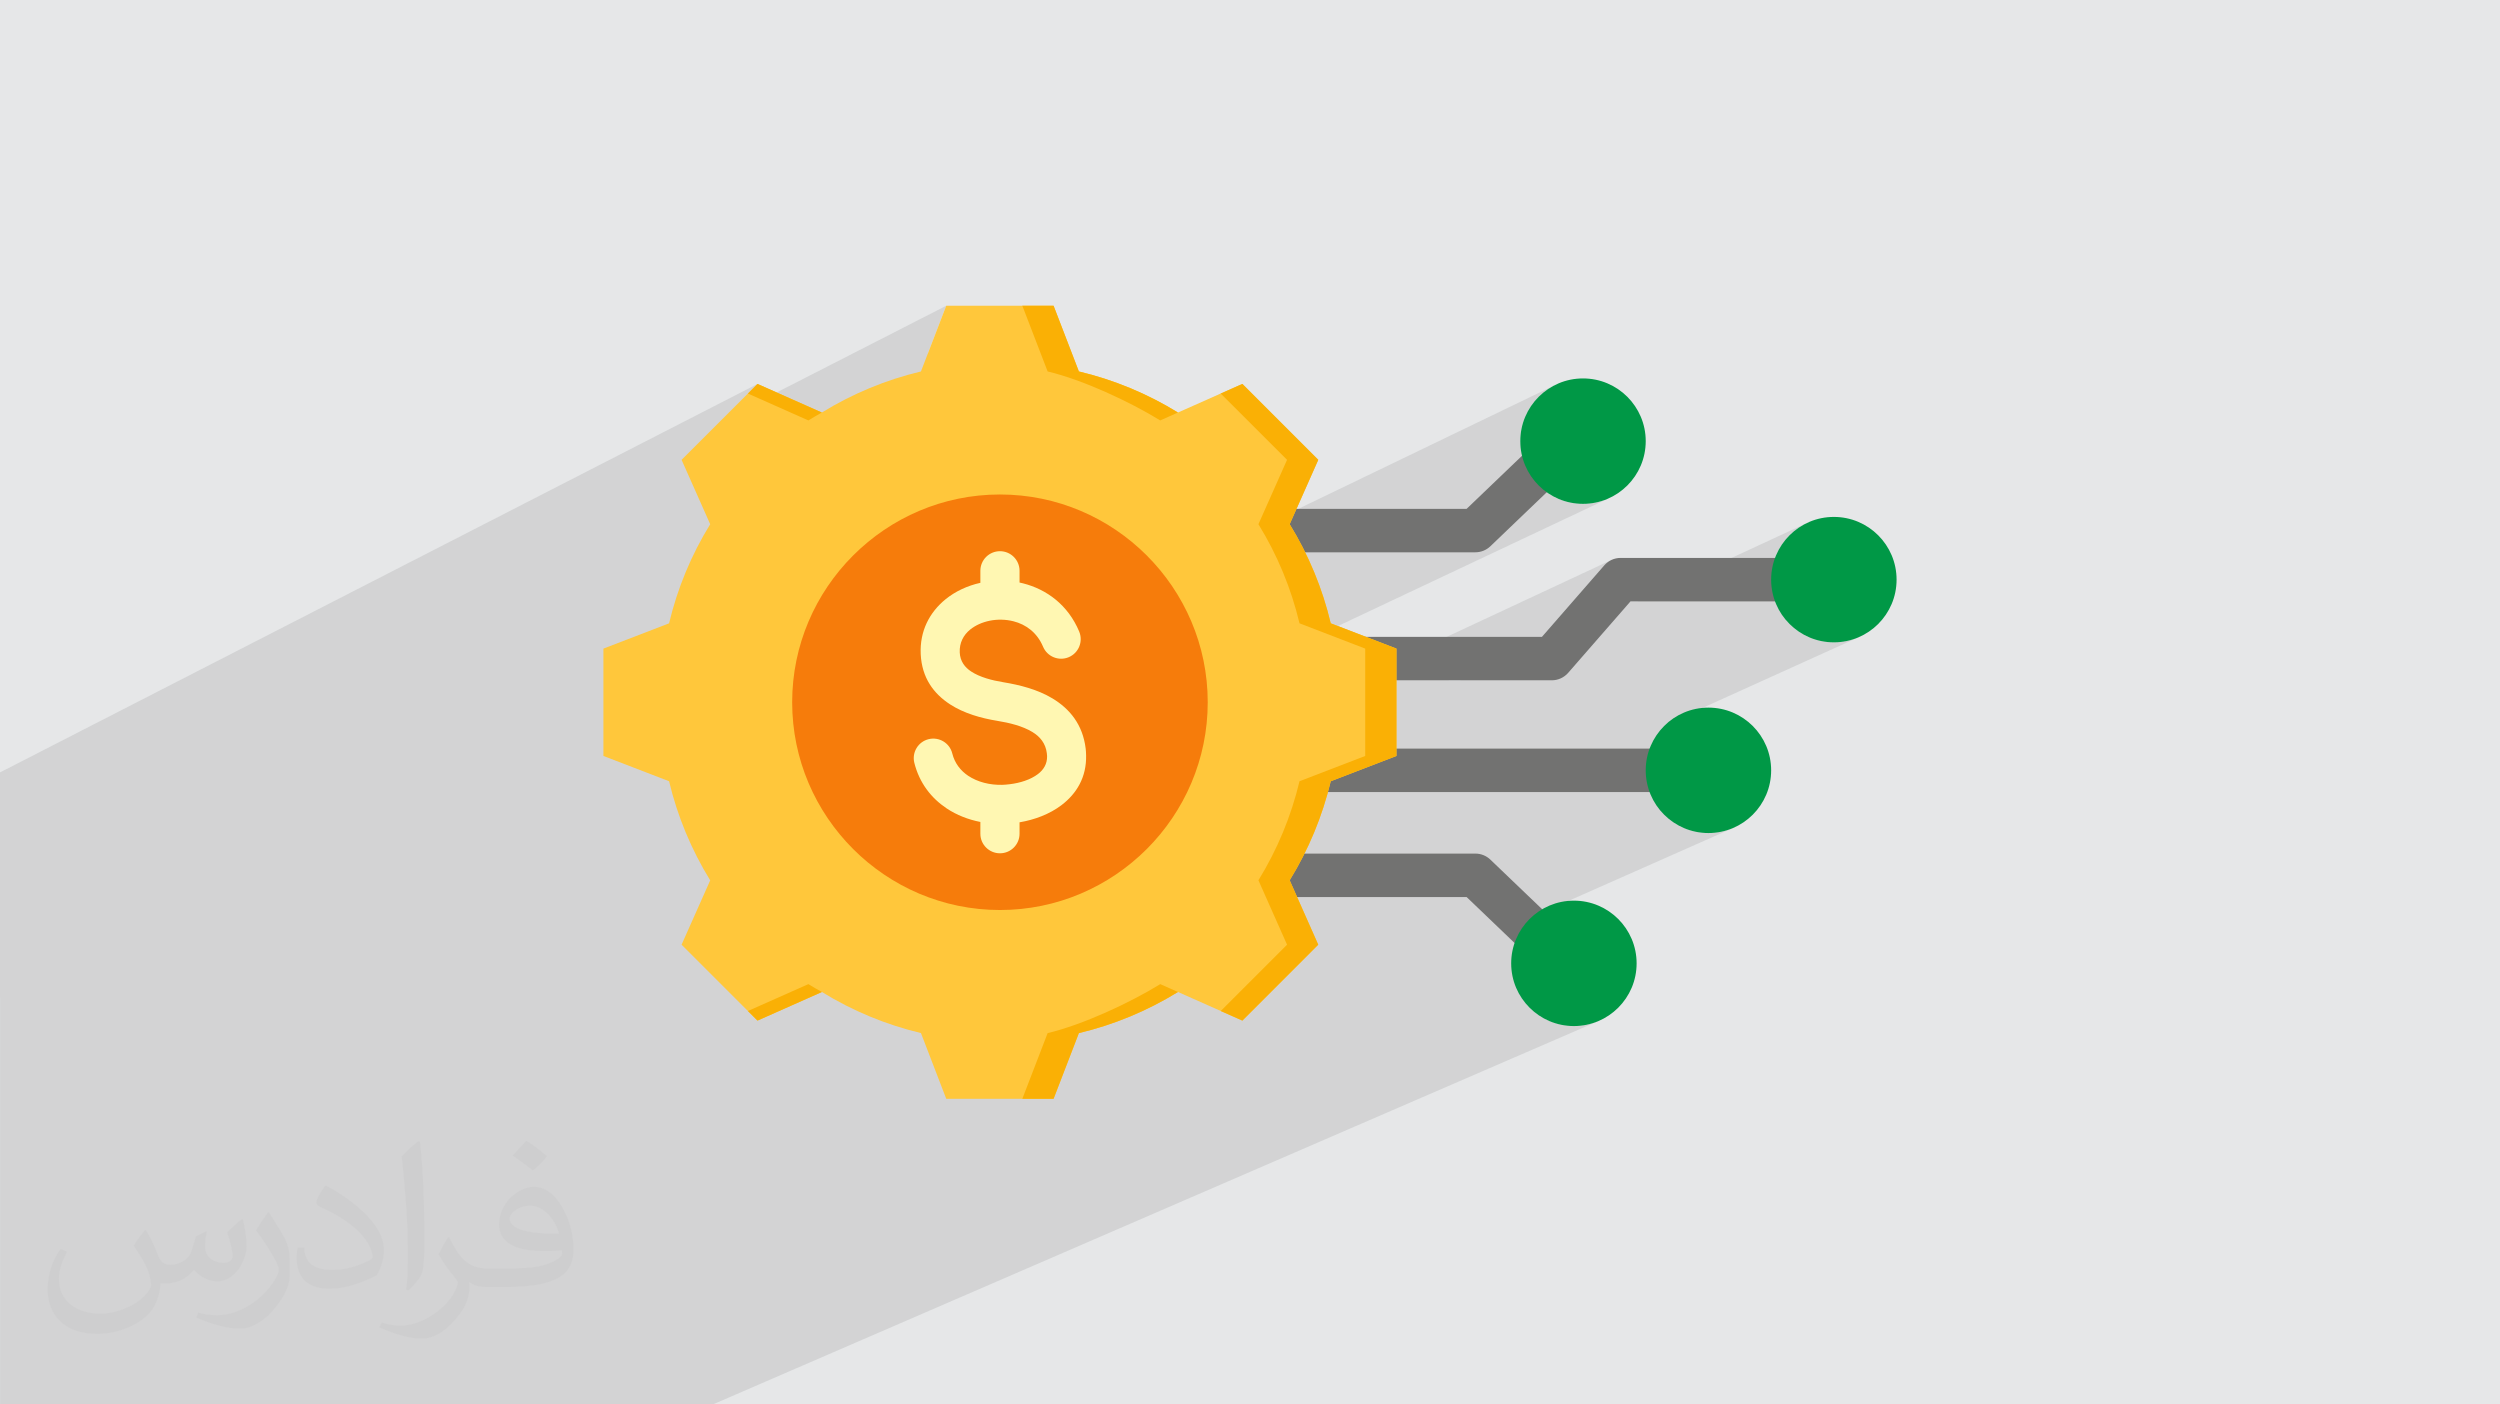 <?xml version="1.0" encoding="UTF-8"?>
<!DOCTYPE svg PUBLIC "-//W3C//DTD SVG 1.0//EN" "http://www.w3.org/TR/2001/REC-SVG-20010904/DTD/svg10.dtd">
<!-- Creator: CorelDRAW -->
<svg xmlns="http://www.w3.org/2000/svg" xml:space="preserve" width="94.192mm" height="52.917mm" version="1.0" style="shape-rendering:geometricPrecision; text-rendering:geometricPrecision; image-rendering:optimizeQuality; fill-rule:evenodd; clip-rule:evenodd"
viewBox="0 0 9404.92 5283.66"
 xmlns:xlink="http://www.w3.org/1999/xlink"
 xmlns:xodm="http://www.corel.com/coreldraw/odm/2003">
 <defs>
  <style type="text/css">
   <![CDATA[
    .fil3 {fill:#727271}
    .fil4 {fill:#009846}
    .fil7 {fill:#F67C0B}
    .fil6 {fill:#FAB005}
    .fil5 {fill:#FFC73B}
    .fil8 {fill:#FFF7B2;fill-rule:nonzero}
    .fil2 {fill:#373435;fill-opacity:0.031}
    .fil1 {fill:#2B2A29;fill-opacity:0.102}
    .fil0 {fill:#E6E7E8}
   ]]>
  </style>
 </defs>
 <g id="Layer_x0020_1">
  <polygon class="fil0" points="-0,0 9404.92,0 9404.92,5283.66 -0,5283.66 "/>
  <path class="fil1" d="M-0 3751.94l0 -3.69 0 -7.35 0 -2.91 0 -17.74 0 -83.57 0 -40.22 0 -26.33 0 -193.52 0 -59.21 0 -162.75 0 -28.51 0 -3.82 0 -0.01 0 -4.44 0 -12.65 0 -68.05 0 -66.66 0 -64.69 2849.7 -1461.43 72.08 32 637.94 -326.23 -69.63 180.93 355.94 -180.94 95.14 247.2 12.48 3.09 12.73 3.37 12.95 3.64 13.15 3.9 13.34 4.15 13.5 4.4 13.65 4.62 13.78 4.85 13.88 5.04 13.97 5.25 14.04 5.43 14.09 5.6 14.11 5.76 14.13 5.91 14.11 6.05 14.09 6.18 14.04 6.3 13.97 6.4 13.88 6.49 13.78 6.58 13.65 6.65 13.5 6.71 13.34 6.75 13.16 6.8 12.95 6.82 12.72 6.83 12.48 6.84 12.22 6.83 11.94 6.81 11.64 6.78 11.31 6.74 10.98 6.69 66.78 -29.78 -626.78 309.61 13.99 1.07 773.65 -382.03 81.4 -36.12 285.43 285.42 -83.68 188.62 987.93 -476.24 -20.62 9.94 -19.46 11.82 -18.16 13.59 -16.75 15.23 -15.24 16.75 -13.58 18.17 -11.83 19.45 -9.93 20.62 -7.94 21.68 -5.82 22.6 -3.57 23.42 -1.22 24.1 0.81 15.91 103.61 -49.6 -7.05 3.96 -6.71 4.72 -6.33 5.47 -77.65 74.39 3.93 15.28 7.94 21.68 9.93 20.62 11.83 19.45 13.58 18.16 15.24 16.75 16.75 15.24 18.16 13.58 19.46 11.83 20.62 9.93 21.67 7.94 22.61 5.82 23.41 3.57 24.11 1.22 24.1 -1.22 23.41 -3.57 22.61 -5.82 21.67 -7.94 -1013.98 478.26 220.37 84.82 0 44.1 809.43 -377.97 -7.68 4 -7.23 4.8 -6.72 5.57 -6.14 6.32 -234.46 268.91 -352.6 163.47 44.78 0 641.06 -296.94 27.17 0 646.11 -299.12 -20.62 9.94 -19.45 11.82 -18.17 13.59 -16.75 15.23 -15.23 16.75 -13.59 18.17 -11.82 19.45 -9.94 20.62 -7.94 21.68 -5.82 22.6 -3.57 23.42 -1.22 24.1 1.22 24.11 3.57 23.41 5.82 22.61 4.25 11.6 170.92 0 16.47 -1.66 15.34 -4.77 -163.68 74.74 15.23 16.75 16.75 15.24 18.17 13.58 19.45 11.83 20.62 9.93 21.68 7.94 22.6 5.82 23.42 3.57 24.1 1.22 24.11 -1.22 23.41 -3.57 22.61 -5.82 21.67 -7.94 -724.98 328.28 -5.47 4.97 -15.23 16.75 -13.59 18.17 -11.82 19.45 -9.94 20.62 -7.94 21.68 -5.82 22.6 -3.57 23.42 -1.22 24.1 1.22 24.11 3.57 23.41 5.82 22.61 4.25 11.61 221.06 0 16.47 -1.66 15.35 -4.77 -200.45 89.44 1.85 2.04 16.75 15.24 18.16 13.58 19.46 11.83 20.62 9.93 21.67 7.94 22.61 5.82 23.41 3.57 24.1 1.22 24.11 -1.22 23.41 -3.57 22.61 -5.82 21.67 -7.94 -757.74 335.6 -6.97 6.34 -15.24 16.75 -13.58 18.16 -11.83 19.45 -9.93 20.62 -5.62 15.34 105.67 101.23 6.33 5.47 6.71 4.71 7.05 3.96 7.33 3.21 7.55 2.46 7.7 1.71 7.8 0.96 7.85 0.2 7.82 -0.54 7.76 -1.29 7.62 -2.04 7.43 -2.78 -175.82 76.92 8.61 14.15 13.58 18.17 15.24 16.75 16.75 15.23 18.16 13.59 19.46 11.82 20.62 9.94 21.67 7.94 22.61 5.82 23.41 3.57 24.11 1.22 24.1 -1.22 23.42 -3.57 22.6 -5.82 21.68 -7.94 -1896.26 820.92 683.99 621.26 -683.99 -621.26 -1435.05 621.26 -45.74 0 -443.4 0 -116.25 0 -161.84 0 -291.04 0 -29.18 0 -15.96 0 -151.16 0 -46.46 0 -0.03 0 -99.11 0 -12.09 0 -3.54 0 -22.89 0 -144.57 0 -96.67 0 -3.3 0 -21.27 0 -26.62 0 -0.02 0 -59.7 0 -6.83 0 -29.72 0 -13.68 0 -222.5 0 -27.66 0 -16.89 0 -66.01 0 -113.22 0 -145.17 0 -15.43 0 -10.47 0 -223.03 0 0 -6.6 0 -18.27 0 -6.83 0 -6.45 0 -0.81 0 -2.53 0 -8.82 0 -3.96 0 -19 0 -16.9 0 -33.42 0 -4 0 -33.21 0 -8.3 0 -4.11 0 -4.02 0 -2.91 0 -18.48 0 -70.6 0 -43.07 0 -4.09 0 -2.89 0 -20.34 0 -6.8 0 -33.36 0 -6.07 0 -9.1 0 -24.05 0 -40.84 0 -44.21 0 -18.23 0 -6.49 0 -3.19 0 -22.63 0 -7.6 0 -13.05 0 -1.17 0 -0.36 0 -2.35 0 -5.29 0 -5.24 0 -50.13 0 -47.06 0 -15.94 0 -40.78 0 -5.97 0 -25.1 0 -8.99 0 -12.81 0 -38.39 0 -30.73 0 -4 0 -14.44 0 -1.05 0 -34.23 0 -36.84 0 -0.01 0 -7.59 0 -13.27 0 -37.99 0 -62.76 0 -23.21 0 -24.1 0 -17.47 0 -0.36 0 -5.43 0 -0.67 0 -39.23 0 -46.46 0 -55.6 0 -1.95 0 -7.69 0 -29.5 0 -2.74 0 -42.25 0 -157.33zm5253.41 -1311.92l-254.81 119.21 0.01 0 254.8 -119.21z"/>
  <path class="fil2" d="M548.54 4627.69c17.95,27.21 29.6,53.36 40.96,82.43 8.45,16.91 12.93,48.09 52.57,48.09 11.61,0 28.28,-3.42 43.06,-11.61 16.63,-8.73 29.32,-21.94 35.94,-42l15.85 -53.36 38.57 -19.02 2.64 2.64c-5.27,20.09 -6.59,39.36 -6.59,54.43 0,44.63 38.57,61.56 69.22,61.56 17.95,0 34.09,-8.73 34.09,-25.11 0,-21.13 -8.98,-57.06 -20.62,-89.29 17.95,-17.95 35.94,-35.94 56.53,-50.47l3.17 1.6c8.98,38.04 14,75.56 14,100.66 0,24.57 -10.83,51.79 -19.81,69.49 -18.49,34.87 -51.25,62.62 -90.87,62.62 -30.1,0 -63.65,-15.07 -86.66,-43.06l-1.32 0c-21.66,26.96 -55.22,51.25 -108.86,51.25l-16.63 0c-2.64,35.41 -10.29,60.49 -21.94,82.95 -31.95,62.34 -126.81,106.47 -216.1,106.47 -124.17,0 -186.51,-71.59 -186.51,-166.96 0,-58.91 19.27,-113.6 48.88,-152.42l24.29 10.04c-18.49,35.41 -30.91,68.68 -30.91,101.45 0,89.29 72.66,131.83 156.4,131.83 77.68,0 173.83,-49.41 191.28,-106.72 -6.59,-62.62 -30.1,-91.93 -66.04,-148.99 10.83,-19.02 24.83,-38.04 42.28,-58.38l3.17 0 0 0 0 0 -0.02 -0.09zm1432.13 -336.04c26.15,16.39 51.79,35.66 76.87,57.85 -14,19.81 -31.45,37.79 -53.11,53.64 -25.11,-20.34 -50.19,-37.79 -75.84,-56.27 17.42,-19.55 34.62,-38.29 52.04,-55.22l0 0 0 0 0 0 0 0 0 0 0.03 0zm13.47 244.11c-42.28,0 -76.87,27.75 -76.87,48.34 0,44.13 84.53,57.85 185.72,57.31 -12.68,-51.79 -57.06,-105.68 -108.86,-105.68l0.01 0.03zm-94.86 236.19c54.96,0 103.04,-1.6 139.74,-10.83 40.96,-10.29 75.56,-30.91 75.56,-45.17 0,-3.7 0,-8.19 -1.32,-11.89 -22.98,2.11 -49.41,2.11 -72.38,2.11 -74.49,0 -131.55,-16.91 -154.02,-58.66 -5.55,-11.61 -9.51,-24.57 -9.51,-39.36 0,-40.43 17.42,-79.79 48.09,-107 25.61,-22.45 53.89,-36.44 82.67,-36.44 52.04,0 93.51,41.75 122.57,107.54 15.85,35.94 26.68,77.4 26.68,129.72 0,34.87 -9.51,64.19 -31.17,85.85 -40.43,39.11 -114.92,53.89 -229.04,53.89l-51.79 0 0 0 -13.47 0c-28.28,0 -48.62,-5.02 -64.72,-17.42l-2.64 0c0.79,6.59 1.32,12.93 1.32,19.02 0,25.61 -8.45,58.38 -25.61,84.53 -50.72,75.3 -105.68,108.04 -153.24,108.04 -48.09,0 -107,-18.49 -160.11,-42.54l9.51 -18.49c17.17,7.13 40.96,11.89 73.7,11.89 85.85,0 198.66,-82.43 212.66,-163 -3.17,-6.59 -8.98,-15.32 -17.17,-24.57 -25.11,-29.85 -40.96,-54.68 -55.75,-80.83 12.68,-25.11 24.29,-45.17 35.13,-63.4l4.49 -0.53c36.72,74.77 69.99,117.55 144.23,117.55l11.61 0 0 0 53.89 0 0 0 0 0 0 0 0 0 0 0 0.09 0.01zm-371.98 79c6.34,-34.34 6.87,-72.91 6.87,-108.86l0 -53.36c0,-99.6 -12.68,-244.36 -22.98,-338.68 17.95,-19.27 43.06,-42 62.87,-57.31l5.81 1.6c13.47,118.62 16.63,256 16.63,383.06 0,33.3 -1.32,65.79 -4.49,89.55 -1.85,30.1 -19.27,52.83 -56.53,87.7l-8.19 -3.7zm-382.8 -157.19c1.85,46.77 24.83,83.49 105.15,83.49 49.93,0 92.19,-12.93 138.96,-35.13 8.45,-3.7 12.93,-8.73 12.93,-12.93 0,-29.32 -22.45,-68.15 -60.23,-103.55 -36.72,-33.3 -85.34,-62.62 -130.76,-82.18 -15.6,-6.59 -20.62,-13.47 -20.62,-20.09 0,-13.47 17.95,-41.75 32.77,-62.09l5.02 -0.53c52.04,27.21 110.17,67.64 153.24,112.53 39.11,41.47 63.4,83.49 63.4,129.19 0,33.81 -10.29,65.51 -26.96,95.11 -57.06,28.79 -117.83,50.72 -178.06,50.72 -73.17,0 -123.1,-34.34 -123.1,-114.92 0,-8.73 0,-22.19 3.17,-39.64l25.11 0 0 0 0 0 0 0 0 0 0 0 -0.02 0zm-132.37 -132.9l45.45 73.45c16.63,27.21 32.23,56.81 32.23,103.55l0 59.7c0,48.34 -30.91,100.13 -80.83,151.38 -39.11,34.62 -73.7,49.41 -105.68,49.41 -47.55,0 -101.98,-14.79 -164.85,-41.75l7.13 -18.49c19.81,5.27 42.79,9.77 71.06,9.77 90.36,-0.53 182.8,-66.57 225.08,-147.15 5.02,-9.26 6.87,-17.95 6.87,-24.04 0,-9.26 -5.02,-19.55 -8.98,-28.79 -22.98,-43.31 -48.62,-82.95 -76.87,-119.68 14.79,-23.25 29.6,-45.7 45.7,-67.9l3.7 0.53 0 0 0 0 0 0 0 0 0 0 -0.02 0.01z"/>
  <g id="_2211201077072">
   <path class="fil3" d="M4631.13 2979.73c-45.1,0 -81.74,-36.62 -81.74,-81.74 0,-45.11 36.62,-81.74 81.74,-81.74l1795.95 0.01c45.12,0 81.74,36.62 81.74,81.74 0,45.11 -36.61,81.74 -81.74,81.74l-1795.95 -0.01z"/>
   <path class="fil3" d="M4401.89 3374.63c-45.12,0 -81.74,-36.61 -81.74,-81.74 0,-45.11 36.61,-81.74 81.74,-81.74l1148.32 0c21.07,0 41.33,8.15 56.53,22.72l309.98 296.95c32.58,31.2 33.69,82.97 2.48,115.57 -31.19,32.57 -82.97,33.68 -115.57,2.48l-286.26 -274.23 -1115.49 0z"/>
   <path class="fil3" d="M4401.89 2077.72c-45.12,0 -81.74,-36.62 -81.74,-81.74 0,-45.11 36.61,-81.74 81.74,-81.74l1115.49 0 286.26 -274.22c32.59,-31.21 84.37,-30.1 115.57,2.48 31.21,32.58 30.1,84.35 -2.48,115.57l-309.98 296.94c-15.21,14.57 -35.47,22.72 -56.53,22.72l-1148.32 0z"/>
   <path class="fil3" d="M4401.89 2559.23c-45.12,0 -81.74,-36.62 -81.74,-81.74 0,-45.11 36.61,-81.74 81.74,-81.74l1398.73 0.01 234.46 -268.91c15.53,-17.81 37.99,-28.03 61.61,-28.03l752.12 0c45.1,0 81.74,36.62 81.74,81.74 0,45.11 -36.62,81.74 -81.74,81.74l-714.94 0 -234.47 268.91c-15.52,17.8 -37.98,28.03 -61.61,28.03l-1435.91 -0.01z"/>
   <path class="fil4" d="M6191.16 2897.99c0,-130.21 105.72,-235.93 235.92,-235.93 130.21,0 235.93,105.72 235.93,235.93 0,130.22 -105.71,235.93 -235.93,235.93 -130.2,0 -235.92,-105.71 -235.92,-235.93z"/>
   <path class="fil4" d="M5685.03 3624.1c0,-130.21 105.71,-235.92 235.93,-235.92 130.21,0 235.93,105.71 235.93,235.92 0,130.21 -105.72,235.93 -235.93,235.93 -130.22,0 -235.93,-105.72 -235.93,-235.93z"/>
   <path class="fil4" d="M5719.3 1659.57c0,130.21 105.71,235.92 235.93,235.92 130.2,0 235.93,-105.71 235.93,-235.92 0,-130.21 -105.73,-235.93 -235.93,-235.93 -130.22,0 -235.93,105.72 -235.93,235.93z"/>
   <path class="fil4" d="M6663.01 2180.56c0,-130.21 105.72,-235.93 235.93,-235.93 130.22,0 235.93,105.71 235.93,235.93 0,130.22 -105.71,235.93 -235.93,235.93 -130.21,0 -235.93,-105.71 -235.93,-235.93z"/>
   <path class="fil5" d="M4058.69 1397.34c131.79,31.35 257.59,83.51 372.82,154.51l242.25 -107.47 285.43 285.42 -107.48 242.25c70.99,115.24 123.15,241.04 154.51,372.82l247.2 95.15 0 403.82 -247.2 95.14c-31.35,131.61 -83.51,257.41 -154.51,372.64l107.48 242.25 -285.43 285.6 -242.25 -107.65c-115.23,71 -241.04,123.33 -372.82,154.69l-95.15 247.02 -403.82 0.01 -95.14 -247.19c-131.61,-31.36 -257.41,-83.51 -372.64,-154.52l-242.25 107.65 -285.6 -285.6 107.65 -242.07c-71,-115.41 -123.33,-241.2 -154.69,-372.82l-247.02 -95.14 0 -403.82 247.02 -95.15c31.35,-131.79 83.68,-257.59 154.69,-372.82l-107.65 -242.25 285.6 -285.43 242.07 107.48c115.41,-70.99 241.2,-123.15 372.82,-154.51l95.14 -247.2 403.82 -0.01 95.15 247.2z"/>
   <path class="fil6" d="M4592.36 1480.5l81.4 -36.12 285.43 285.42 -107.48 242.25c70.99,115.24 123.15,241.04 154.51,372.82l247.2 95.15 0 403.82 -247.2 95.14c-31.35,131.61 -83.51,257.41 -154.51,372.64l107.48 242.25 -285.43 285.6 -81.4 -36.12 249.48 -249.48 -107.65 -242.25c70.99,-115.23 123.14,-241.03 154.51,-372.64l247.2 -95.14 0 -403.82 -247.2 -95.15c-31.36,-131.79 -83.51,-257.59 -154.51,-372.82l107.65 -242.25 -249.48 -249.3zm-1778.78 0l36.12 -36.12 242.07 107.47c-17.08,9.53 -34,19.38 -50.56,29.78l-227.63 -101.14zm1245.1 -83.15c131.79,31.35 257.59,83.51 372.82,154.51l-66.78 29.78c-115.23,-71 -291.77,-152.94 -423.56,-184.29l-95.14 -247.2 117.51 0 95.15 247.2zm-966.74 2334.48l-242.25 107.65 -36.12 -36.12 227.63 -101.13c16.56,10.21 33.48,20.07 50.74,29.6l0 0zm1339.55 0c-115.23,70.99 -241.03,123.32 -372.82,154.69l-95.14 247.02 -117.52 0 95.15 -247.02c131.79,-31.35 308.32,-113.29 423.73,-184.28l66.6 29.6z"/>
   <path class="fil7" d="M3761.84 3423.44c430.52,0 781.61,-351.09 781.61,-781.6 0,-430.52 -351.09,-781.61 -781.61,-781.61 -430.51,0 -781.72,351.09 -781.72,781.61 0,430.51 351.21,781.6 781.72,781.6z"/>
   <path class="fil8" d="M4059.85 2375.86c15.72,37.6 -1.93,80.76 -39.4,96.47 -37.49,15.72 -80.65,-1.93 -96.48,-39.41 -22.25,-53.2 -64.68,-83.9 -111.11,-95.63 -29.62,-7.5 -60.57,-7.98 -89.45,-2.18 -27.93,5.67 -53.56,17.03 -73.75,33.36 -25.02,20.32 -40.87,49.69 -39.17,86.08 1.57,33.13 18.98,55.98 43.15,71.69 32.64,21.4 77.74,33.25 120.66,40.26 61.67,10.15 128.88,26.96 185.1,60.94 64.91,39.17 113.89,98.16 124.88,188.71 0.85,7.01 1.34,15.36 1.57,24.91 2.06,82.93 -35.78,144.72 -92.61,187.88 -44.97,34.09 -101.67,55.13 -157.77,64.56l0 42.92c0,40.74 -33,73.63 -73.62,73.63 -40.75,0 -73.75,-32.89 -73.75,-73.63l0 -44.24c-45.58,-8.96 -89.11,-25.88 -126.83,-51.02 -58.15,-38.81 -102.76,-95.87 -121.63,-171.56 -9.68,-39.4 14.39,-79.18 53.81,-88.86 39.4,-9.68 79.3,14.39 88.98,53.81 9.19,36.74 31.19,64.79 59.97,84.02 35.67,23.69 81.48,35.05 127.91,33.97 7.74,-0.25 17.17,-0.97 28.05,-2.3 39.41,-4.72 78.58,-17.16 106.27,-38.2 21.16,-15.97 35.19,-38.33 34.46,-67.59 0,-2.06 -0.36,-5.68 -0.97,-11 -4.59,-37.48 -25.99,-62.63 -54.65,-79.91 -37.11,-22.49 -86.44,-34.46 -132.74,-41.96 -59.6,-9.8 -124.16,-27.69 -177.12,-62.15 -61.41,-40.14 -105.54,-99.5 -109.89,-188 -4.22,-87.89 33.6,-158.37 93.34,-206.98 36.99,-30.09 82.57,-51.13 131.05,-61.89l0 -45.35c0,-40.73 33,-73.62 73.75,-73.62 40.62,0 73.62,32.89 73.62,73.62l0 44.25c4.35,0.97 8.71,1.95 13.06,3.03 88.5,22.49 169.01,80.65 211.33,181.36l0 -0.01z"/>
  </g>
 </g>
</svg>

